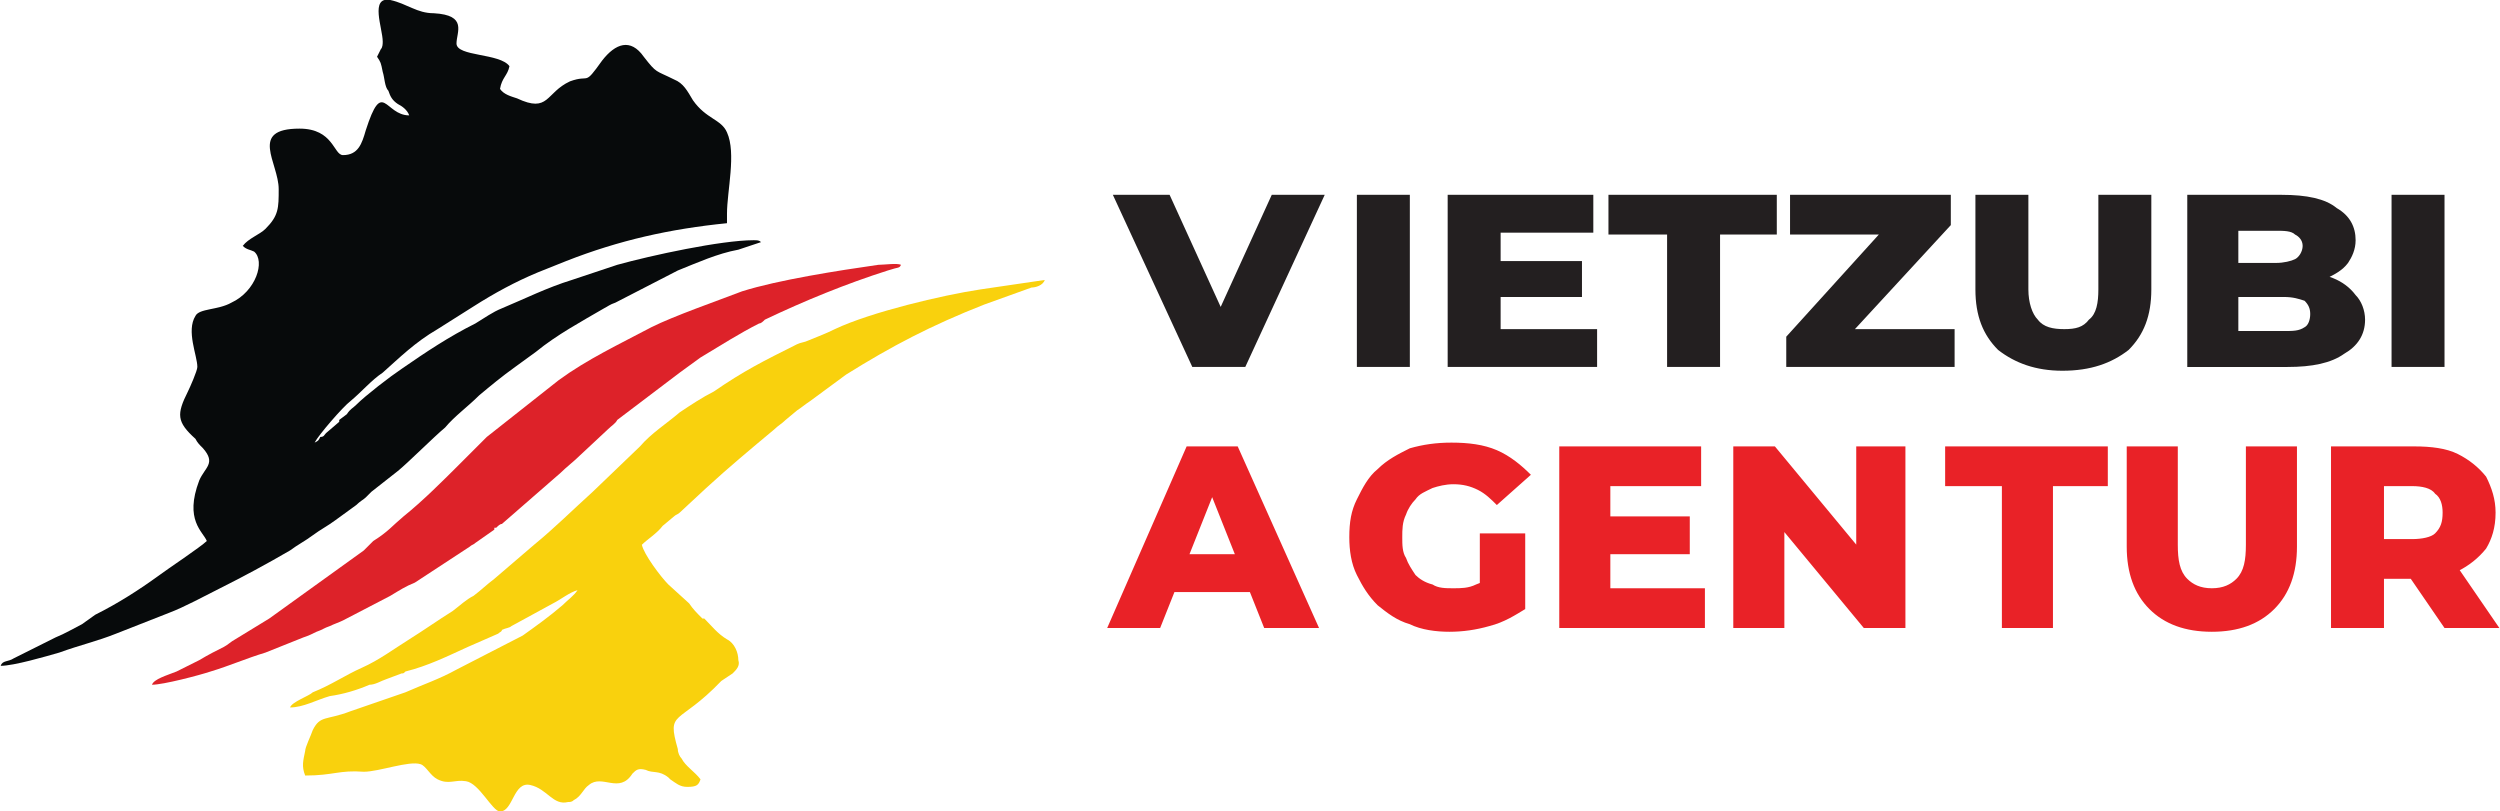 <?xml version="1.0" encoding="UTF-8"?>
<!DOCTYPE svg PUBLIC "-//W3C//DTD SVG 1.1//EN" "http://www.w3.org/Graphics/SVG/1.1/DTD/svg11.dtd">
<!-- Creator: CorelDRAW X7 -->
<svg xmlns="http://www.w3.org/2000/svg" xml:space="preserve" width="305px" height="99px" version="1.1" style="shape-rendering:geometricPrecision; text-rendering:geometricPrecision; image-rendering:optimizeQuality; fill-rule:evenodd; clip-rule:evenodd"
viewBox="0 0 1321 429"
 xmlns:xlink="http://www.w3.org/1999/xlink">
 <defs>
  <style type="text/css">
   <![CDATA[
    .fil2 {fill:#070A0B}
    .fil4 {fill:#DD2229}
    .fil3 {fill:#F9D10D}
    .fil0 {fill:#231F20;fill-rule:nonzero}
    .fil1 {fill:#E92227;fill-rule:nonzero}
   ]]>
  </style>
 </defs>
 <g id="Layer_x0020_1">
  <path class="fil0" d="M630 194l-42 -91 30 0 36 79 -18 0 36 -79 28 0 -42 91 -28 0zm87 0l0 -91 28 0 0 91 -28 0zm74 -56l45 0 0 19 -45 0 0 -19zm2 36l51 0 0 20 -79 0 0 -91 77 0 0 20 -49 0 0 51zm88 20l0 -70 -31 0 0 -21 89 0 0 21 -30 0 0 70 -28 0zm63 0l0 -16 58 -64 4 10 -60 0 0 -21 85 0 0 16 -59 64 -3 -9 64 0 0 20 -89 0zm146 2c-14,0 -25,-4 -34,-11 -8,-8 -12,-18 -12,-32l0 -50 28 0 0 50c0,7 2,13 5,16 3,4 8,5 14,5 6,0 10,-1 13,-5 4,-3 5,-9 5,-16l0 -50 28 0 0 50c0,14 -4,24 -12,32 -9,7 -20,11 -35,11zm66 -2l0 -91 50 0c13,0 23,2 29,7 7,4 10,10 10,17 0,5 -2,9 -4,12 -3,4 -7,6 -11,8 -5,2 -11,3 -18,3l3 -6c7,0 13,1 18,3 5,2 9,5 12,9 3,3 5,8 5,13 0,8 -4,14 -11,18 -7,5 -17,7 -30,7l-53 0zm27 -19l24 0c5,0 8,0 11,-2 2,-1 3,-4 3,-7 0,-3 -1,-5 -3,-7 -3,-1 -6,-2 -11,-2l-26 0 0 -18 22 0c4,0 8,-1 10,-2 2,-1 4,-4 4,-7 0,-3 -2,-5 -4,-6 -2,-2 -6,-2 -10,-2l-20 0 0 53zm81 19l0 -91 28 0 0 91 -28 0z"/>
  <path class="fil1" d="M585 332l42 -96 27 0 43 96 -29 0 -33 -83 11 0 -33 83 -28 0zm23 -19l7 -20 47 0 7 20 -61 0zm158 21c-7,0 -15,-1 -21,-4 -7,-2 -12,-6 -17,-10 -5,-5 -8,-10 -11,-16 -3,-6 -4,-13 -4,-20 0,-8 1,-14 4,-20 3,-6 6,-12 11,-16 5,-5 11,-8 17,-11 7,-2 14,-3 22,-3 9,0 17,1 24,4 7,3 13,8 18,13l-18 16c-3,-3 -6,-6 -10,-8 -4,-2 -8,-3 -13,-3 -4,0 -8,1 -11,2 -4,2 -7,3 -9,6 -2,2 -4,5 -5,8 -2,4 -2,8 -2,12 0,4 0,8 2,11 1,3 3,6 5,9 2,2 5,4 9,5 3,2 7,2 11,2 4,0 8,0 12,-2 3,-1 7,-3 11,-7l15 20c-5,3 -11,7 -19,9 -7,2 -14,3 -21,3zm16 -16l0 -36 24 0 0 40 -24 -4zm67 -45l44 0 0 20 -44 0 0 -20zm2 38l50 0 0 21 -77 0 0 -96 75 0 0 21 -48 0 0 54zm65 21l0 -96 22 0 53 64 -10 0 0 -64 26 0 0 96 -22 0 -53 -64 11 0 0 64 -27 0zm142 0l0 -75 -30 0 0 -21 86 0 0 21 -29 0 0 75 -27 0zm111 2c-14,0 -25,-4 -33,-12 -8,-8 -12,-19 -12,-33l0 -53 27 0 0 52c0,8 1,14 5,18 3,3 7,5 13,5 6,0 10,-2 13,-5 4,-4 5,-10 5,-18l0 -52 27 0 0 53c0,14 -4,25 -12,33 -8,8 -19,12 -33,12zm63 -2l0 -96 44 0c9,0 17,1 23,4 6,3 11,7 15,12 3,6 5,12 5,19 0,8 -2,14 -5,19 -4,5 -9,9 -15,12 -6,3 -14,4 -23,4l-29 0 13 -11 0 37 -28 0zm60 0l-24 -35 29 0 24 35 -29 0zm-32 -34l-13 -13 28 0c5,0 10,-1 12,-3 3,-3 4,-6 4,-11 0,-4 -1,-8 -4,-10 -2,-3 -7,-4 -12,-4l-28 0 13 -12 0 53z"/>
  <g id="_1461516122624">
   <path class="fil2" d="M202 22c0,1 0,3 -1,4l-2 4c2,3 2,3 3,8 1,3 1,8 3,10 1,3 2,5 5,7 2,1 5,3 6,6 -13,0 -14,-20 -23,8 -2,7 -4,13 -12,13 -5,0 -5,-14 -23,-14 -27,0 -11,18 -11,32 0,10 0,14 -7,21 -3,3 -9,5 -12,9 2,2 4,2 6,3 6,5 1,21 -12,27 -7,4 -17,3 -19,7 -5,8 1,21 1,27 0,2 -4,11 -5,13 -6,12 -6,16 4,25 1,2 2,3 4,5 7,8 1,10 -2,17 -8,21 2,27 4,32 -3,3 -21,15 -25,18 -11,8 -22,15 -34,21l-7 5c-4,2 -9,5 -14,7l-22 11c-3,2 -6,1 -7,4 7,0 24,-5 31,-7 11,-4 20,-6 30,-10l28 -11c8,-3 19,-9 27,-13 12,-6 25,-13 37,-20 4,-3 8,-5 12,-8 4,-3 8,-5 12,-8l11 -8c2,-2 4,-3 5,-4 2,-2 2,-2 3,-3l14 -11c5,-4 19,-18 25,-23 5,-6 12,-11 18,-17 6,-5 12,-10 19,-15l11 -8c11,-9 24,-16 36,-23 2,-1 3,-2 6,-3l33 -17c10,-4 21,-9 32,-11l12 -4c-1,-1 -2,-1 -4,-1 -17,0 -54,8 -72,13l-24 8c-13,4 -25,10 -37,15 -5,2 -9,5 -14,8 -14,7 -26,15 -39,24 -6,4 -19,14 -24,19 -2,2 -3,2 -5,5l-4 3c0,0 0,0 0,1l-7 6c-1,1 -1,2 -3,2 -1,2 -1,2 -3,3 2,-4 15,-19 19,-22 6,-5 11,-11 17,-15 9,-8 17,-16 29,-23l19 -12c11,-7 22,-13 34,-18 5,-2 10,-4 15,-6 28,-11 55,-17 85,-20l0 -5c0,-12 5,-32 0,-43 -3,-7 -11,-7 -18,-17 -3,-5 -5,-9 -10,-11 -10,-5 -9,-3 -16,-12 -7,-10 -15,-7 -22,2 -10,14 -6,7 -17,11 -13,6 -11,17 -28,9 -3,-1 -7,-2 -9,-5 1,-6 4,-7 5,-12 -5,-7 -28,-5 -28,-12 0,-6 6,-15 -12,-16 -9,0 -14,-5 -23,-7 -11,-2 -4,15 -4,22z"/>
   <path class="fil3" d="M305 312c-2,3 -5,5 -8,8 -7,6 -14,11 -21,16l-35 18c-9,5 -18,8 -27,12l-29 10c-13,5 -16,2 -20,10 -1,3 -4,9 -4,11 -1,5 -2,8 0,13 15,0 18,-3 31,-2 8,0 24,-6 30,-4 3,1 5,6 9,8 6,3 9,0 15,1 7,1 14,16 18,16 7,0 7,-16 16,-14 9,2 12,11 20,9 1,0 2,0 3,-1 4,-2 5,-6 8,-8 7,-6 16,5 23,-6 2,-2 3,-3 7,-2 4,2 7,0 12,4 0,0 0,0 0,0l1 1c3,2 5,4 9,4 5,0 6,-1 7,-4 -3,-4 -8,-7 -10,-11 -1,-1 -2,-3 -2,-5 -6,-21 0,-12 23,-36l6 -4c2,-2 4,-4 3,-7 0,-4 -2,-9 -6,-11 -5,-3 -8,-7 -12,-11l-1 0c-3,-3 -5,-5 -7,-8l-11 -10c-4,-4 -13,-16 -14,-21 3,-3 8,-6 11,-10l6 -5c1,-1 2,-1 3,-2l14 -13c12,-11 24,-21 36,-31 2,-2 4,-3 6,-5l6 -5c3,-2 4,-3 7,-5l19 -14c24,-15 45,-26 73,-37l25 -9c2,0 6,-1 7,-4l-34 5c-20,3 -58,12 -77,21 -4,2 -9,4 -14,6 -2,1 -4,1 -6,2 -18,9 -28,14 -44,25 -6,3 -12,7 -18,11 -7,6 -15,11 -21,18l-25 24c-10,9 -20,19 -31,28l-21 18c-4,3 -7,6 -11,9 -4,2 -7,5 -11,8 -8,5 -15,10 -23,15 -8,5 -16,11 -25,15 -9,4 -16,9 -26,13 -2,2 -11,5 -12,8 7,0 14,-4 21,-6 7,-1 14,-3 21,-6 3,0 6,-2 9,-3l8 -3c1,0 1,0 2,-1 12,-3 22,-8 33,-13l16 -7c1,-1 2,-1 2,-2 2,-1 4,-1 5,-2l22 -12c4,-2 9,-6 13,-7z"/>
   <path class="fil4" d="M80 362c6,0 25,-5 31,-7 10,-3 19,-7 29,-10l20 -8c3,-1 5,-2 7,-3 3,-1 4,-2 7,-3 2,-1 5,-2 7,-3l25 -13c5,-3 8,-5 13,-7l29 -19c1,-1 2,-1 3,-2l10 -7c0,0 0,0 0,-1l1 0c1,-1 2,-2 3,-2l31 -27c3,-3 7,-6 10,-9l15 -14c2,-2 4,-3 5,-5l33 -25c4,-3 7,-5 11,-8 10,-6 21,-13 31,-18 1,0 2,-1 3,-2 21,-10 43,-19 65,-26 6,-2 6,-1 7,-3 -2,-1 -9,0 -12,0 -21,3 -53,8 -72,14 -13,5 -36,13 -48,19 -17,9 -34,17 -49,28l-38 30 -14 14c-9,9 -20,20 -30,28 -6,5 -8,8 -16,13 -2,2 -3,3 -5,5l-50 36 -18 11c-2,1 -4,3 -6,4 -4,2 -8,4 -13,7l-12 6c-5,2 -12,4 -13,7z"/>
  </g>
 </g>
</svg>
